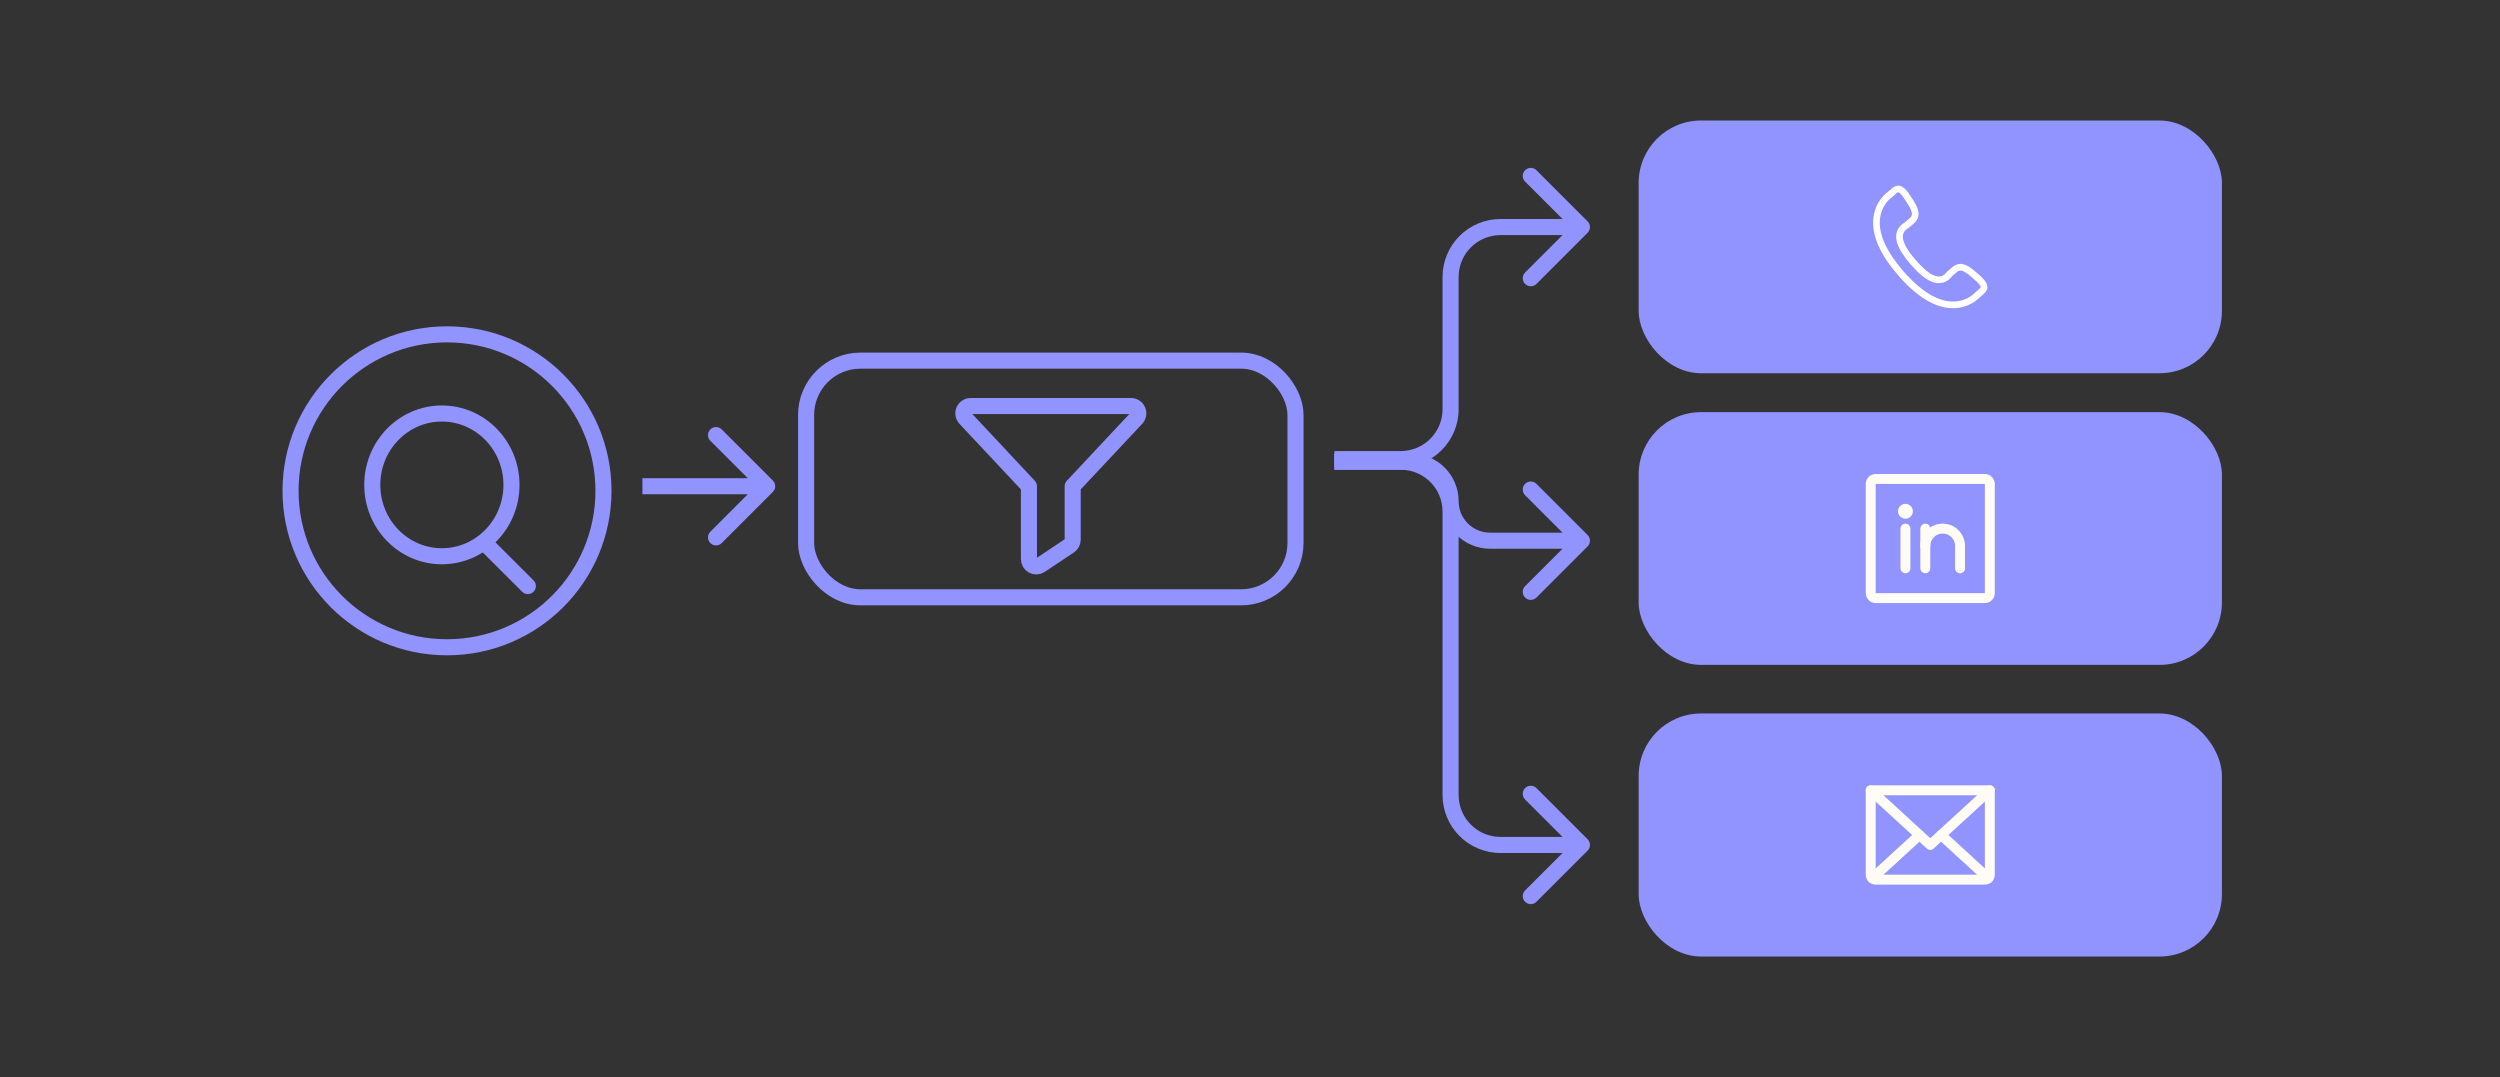 <?xml version="1.0" encoding="UTF-8"?>
<svg xmlns="http://www.w3.org/2000/svg" width="311" height="134" viewBox="0 0 311 134" fill="none">
  <rect x="0" y="0" width="311" height="134" fill="#333333" stroke="none"/>
  <rect x="100.277" y="44.863" width="60.884" height="29.442" rx="6.762" stroke="#9193FE" stroke-width="2"></rect>
  <g clip-path="url(#clip0_4737_61798)">
    <path d="M120.076 52.029C119.958 51.899 119.88 51.737 119.852 51.564C119.823 51.391 119.846 51.213 119.917 51.053C119.988 50.892 120.104 50.756 120.251 50.66C120.397 50.563 120.569 50.512 120.744 50.512H140.698C140.874 50.512 141.046 50.563 141.193 50.659C141.34 50.755 141.456 50.891 141.527 51.052C141.598 51.212 141.621 51.39 141.593 51.564C141.565 51.737 141.487 51.899 141.369 52.029L133.442 60.489V67.138C133.442 67.287 133.405 67.434 133.335 67.566C133.265 67.698 133.163 67.81 133.039 67.893L129.411 70.311C129.274 70.402 129.116 70.454 128.952 70.462C128.788 70.471 128.625 70.434 128.48 70.357C128.335 70.279 128.214 70.164 128.13 70.024C128.045 69.883 128.001 69.722 128 69.558V60.489L120.076 52.029Z" stroke="#9193FE" stroke-width="2" stroke-linecap="round" stroke-linejoin="round"></path>
  </g>
  <rect x="203.848" y="51.27" width="72.558" height="31.442" rx="7.762" fill="#9193FE"></rect>
  <g clip-path="url(#clip1_4737_61798)">
    <path d="M246.916 59.586H233.332C232.991 59.586 232.715 59.862 232.715 60.203V73.787C232.715 74.128 232.991 74.404 233.332 74.404H246.916C247.257 74.404 247.533 74.128 247.533 73.787V60.203C247.533 59.862 247.257 59.586 246.916 59.586Z" stroke="#FFFCF5" stroke-width="1.235" stroke-linecap="round" stroke-linejoin="round"></path>
    <path d="M239.508 65.758V70.697" stroke="#FFFCF5" stroke-width="1.235" stroke-linecap="round" stroke-linejoin="round"></path>
    <path d="M237.035 65.758V70.697" stroke="#FFFCF5" stroke-width="1.235" stroke-linecap="round" stroke-linejoin="round"></path>
    <path d="M239.508 67.919C239.508 67.346 239.735 66.796 240.141 66.391C240.546 65.986 241.096 65.758 241.669 65.758C242.242 65.758 242.792 65.986 243.197 66.391C243.602 66.796 243.83 67.346 243.83 67.919V70.697" stroke="#FFFCF5" stroke-width="1.235" stroke-linecap="round" stroke-linejoin="round"></path>
    <path d="M237.036 64.528C237.547 64.528 237.962 64.113 237.962 63.602C237.962 63.09 237.547 62.676 237.036 62.676C236.524 62.676 236.109 63.09 236.109 63.602C236.109 64.113 236.524 64.528 237.036 64.528Z" fill="#FFFCF5"></path>
  </g>
  <rect x="203.848" y="14.992" width="72.558" height="31.442" rx="7.762" fill="#9193FE"></rect>
  <path d="M236.071 23.507C236.174 23.491 236.28 23.509 236.401 23.572C236.67 23.714 236.963 24.051 237.288 24.556V24.557L237.683 25.176C238.001 25.675 238.206 26.113 238.249 26.489C238.283 26.787 238.219 27.061 237.969 27.329L237.85 27.443L237.305 27.918C237.279 27.94 237.238 27.967 237.145 28.029C237.063 28.084 236.958 28.156 236.853 28.247C236.638 28.433 236.41 28.707 236.327 29.116C236.245 29.52 236.318 29.994 236.577 30.561C236.804 31.055 237.182 31.638 237.761 32.337L238.021 32.644C238.75 33.482 239.362 34.03 239.886 34.365C240.41 34.701 240.869 34.838 241.28 34.813C241.697 34.788 242 34.602 242.214 34.415C242.318 34.324 242.405 34.229 242.471 34.156L242.604 34.015L242.604 34.014L243.146 33.54C243.498 33.236 243.819 33.191 244.15 33.276C244.426 33.348 244.722 33.514 245.043 33.755L245.372 34.02L245.925 34.496L245.926 34.497C246.383 34.889 246.678 35.226 246.78 35.512C246.827 35.641 246.829 35.747 246.799 35.847C246.775 35.925 246.725 36.02 246.623 36.131L246.503 36.246H246.502L246.01 36.676L245.997 36.688L245.984 36.7C245.679 37.016 244.678 37.908 243.013 37.926L242.633 37.915C240.852 37.794 238.924 36.686 236.896 34.49L236.461 34.003H236.46C234.269 31.484 233.308 29.252 233.443 27.347L233.485 26.97C233.703 25.526 234.514 24.684 234.952 24.322L235.114 24.195L235.129 24.185L235.144 24.173L235.633 23.745C235.818 23.584 235.964 23.524 236.071 23.507Z" stroke="white" stroke-width="0.831"></path>
  <rect x="203.848" y="88.758" width="72.558" height="30.233" rx="7.762" fill="#9193FE"></rect>
  <g clip-path="url(#clip2_4737_61798)">
    <path d="M247.533 98.316L240.124 105.108L232.715 98.316" stroke="#FFFCF5" stroke-width="1.235" stroke-linecap="round" stroke-linejoin="round"></path>
    <path d="M232.715 98.316H247.533V108.813C247.533 108.977 247.468 109.134 247.353 109.249C247.237 109.365 247.08 109.43 246.916 109.43H233.332C233.169 109.43 233.011 109.365 232.896 109.249C232.78 109.134 232.715 108.977 232.715 108.813V98.316Z" stroke="#FFFCF5" stroke-width="1.235" stroke-linecap="round" stroke-linejoin="round"></path>
    <path d="M238.778 103.875L232.906 109.258" stroke="#FFFCF5" stroke-width="1.235" stroke-linecap="round" stroke-linejoin="round"></path>
    <path d="M247.344 109.258L241.473 103.875" stroke="#FFFCF5" stroke-width="1.235" stroke-linecap="round" stroke-linejoin="round"></path>
  </g>
  <path d="M54.97 69.197C59.751 69.197 63.627 65.223 63.627 60.319C63.627 55.416 59.751 51.441 54.97 51.441C50.188 51.441 46.312 55.416 46.312 60.319C46.312 65.223 50.188 69.197 54.97 69.197Z" stroke="#9193FE" stroke-width="2" stroke-linecap="round" stroke-linejoin="round"></path>
  <circle cx="55.608" cy="61.057" r="19.464" stroke="#9193FE" stroke-width="2"></circle>
  <path d="M96.145 61.195C96.536 60.805 96.536 60.172 96.145 59.781L89.781 53.417C89.391 53.027 88.758 53.027 88.367 53.417C87.977 53.808 87.977 54.441 88.367 54.831L94.024 60.488L88.367 66.145C87.977 66.536 87.977 67.169 88.367 67.559C88.758 67.95 89.391 67.95 89.781 67.559L96.145 61.195ZM79.914 60.488L79.914 61.488L95.438 61.488L95.438 60.488L95.438 59.488L79.914 59.488L79.914 60.488Z" fill="#9193FE"></path>
  <path d="M197.499 66.555C197.889 66.945 197.889 67.578 197.499 67.969L191.135 74.333C190.744 74.723 190.111 74.723 189.721 74.333C189.33 73.942 189.33 73.309 189.721 72.919L195.377 67.262L189.721 61.605C189.33 61.214 189.33 60.581 189.721 60.191C190.111 59.8 190.744 59.8 191.135 60.191L197.499 66.555ZM185.366 67.262L185.366 66.262L185.366 67.262ZM166 57.436L166 56.436L175.54 56.436L175.54 57.436L175.54 58.436L166 58.436L166 57.436ZM185.366 67.262L185.366 66.262L196.792 66.262L196.792 67.262L196.792 68.262L185.366 68.262L185.366 67.262ZM180.453 62.349L181.453 62.349C181.453 64.51 183.205 66.262 185.366 66.262L185.366 67.262L185.366 68.262C182.1 68.262 179.453 65.615 179.453 62.349L180.453 62.349ZM175.54 57.436L175.54 56.436C178.806 56.436 181.453 59.083 181.453 62.349L180.453 62.349L179.453 62.349C179.453 60.188 177.701 58.436 175.54 58.436L175.54 57.436Z" fill="#9193FE"></path>
  <path d="M197.499 28.953C197.889 28.563 197.889 27.93 197.499 27.539L191.135 21.175C190.744 20.785 190.111 20.785 189.721 21.175C189.33 21.566 189.33 22.199 189.721 22.589L195.377 28.246L189.721 33.903C189.33 34.294 189.33 34.927 189.721 35.317C190.111 35.708 190.744 35.708 191.135 35.317L197.499 28.953ZM180.453 50.904L179.453 50.904L180.453 50.904ZM166 57.114L166 58.114L174.243 58.114L174.243 57.114L174.243 56.114L166 56.114L166 57.114ZM180.453 50.904L181.453 50.904L181.453 34.456L180.453 34.456L179.453 34.456L179.453 50.904L180.453 50.904ZM186.663 28.246L186.663 29.246L196.792 29.246L196.792 28.246L196.792 27.246L186.663 27.246L186.663 28.246ZM180.453 34.456L181.453 34.456C181.453 31.578 183.786 29.246 186.663 29.246L186.663 28.246L186.663 27.246C182.681 27.246 179.453 30.474 179.453 34.456L180.453 34.456ZM174.243 57.114L174.243 58.114C178.225 58.114 181.453 54.886 181.453 50.904L180.453 50.904L179.453 50.904C179.453 53.781 177.121 56.114 174.243 56.114L174.243 57.114Z" fill="#9193FE"></path>
  <path d="M197.499 104.406C197.889 104.797 197.889 105.43 197.499 105.82L191.135 112.184C190.744 112.575 190.111 112.575 189.721 112.184C189.33 111.794 189.33 111.161 189.721 110.77L195.377 105.113L189.721 99.456C189.33 99.066 189.33 98.433 189.721 98.042C190.111 97.652 190.744 97.652 191.135 98.042L197.499 104.406ZM180.453 98.904L179.453 98.904L180.453 98.904ZM166 57.436L166 56.436L174.243 56.436L174.243 57.436L174.243 58.436L166 58.436L166 57.436ZM180.453 63.645L181.453 63.645L181.453 98.904L180.453 98.904L179.453 98.904L179.453 63.645L180.453 63.645ZM186.663 105.113L186.663 104.113L196.792 104.113L196.792 105.113L196.792 106.113L186.663 106.113L186.663 105.113ZM180.453 98.904L181.453 98.904C181.453 101.781 183.786 104.113 186.663 104.113L186.663 105.113L186.663 106.113C182.681 106.113 179.453 102.885 179.453 98.904L180.453 98.904ZM174.243 57.436L174.243 56.436C178.225 56.436 181.453 59.663 181.453 63.645L180.453 63.645L179.453 63.645C179.453 60.768 177.121 58.436 174.243 58.436L174.243 57.436Z" fill="#9193FE"></path>
  <path d="M64.959 73.615C65.35 74.005 65.983 74.004 66.373 73.613C66.763 73.222 66.763 72.589 66.372 72.199L64.959 73.615ZM60.172 67.426L59.466 68.134L64.959 73.615L65.665 72.907L66.372 72.199L60.878 66.718L60.172 67.426Z" fill="#9193FE"></path>
  <defs>
    <clipPath id="clip0_4737_61798">
      <rect width="29.023" height="29.023" fill="white" transform="translate(116.207 45.074)"></rect>
    </clipPath>
    <clipPath id="clip1_4737_61798">
      <rect width="19.758" height="19.758" fill="white" transform="translate(230.246 57.113)"></rect>
    </clipPath>
    <clipPath id="clip2_4737_61798">
      <rect width="19.758" height="19.758" fill="white" transform="translate(230.246 93.996)"></rect>
    </clipPath>
  </defs>
</svg>
